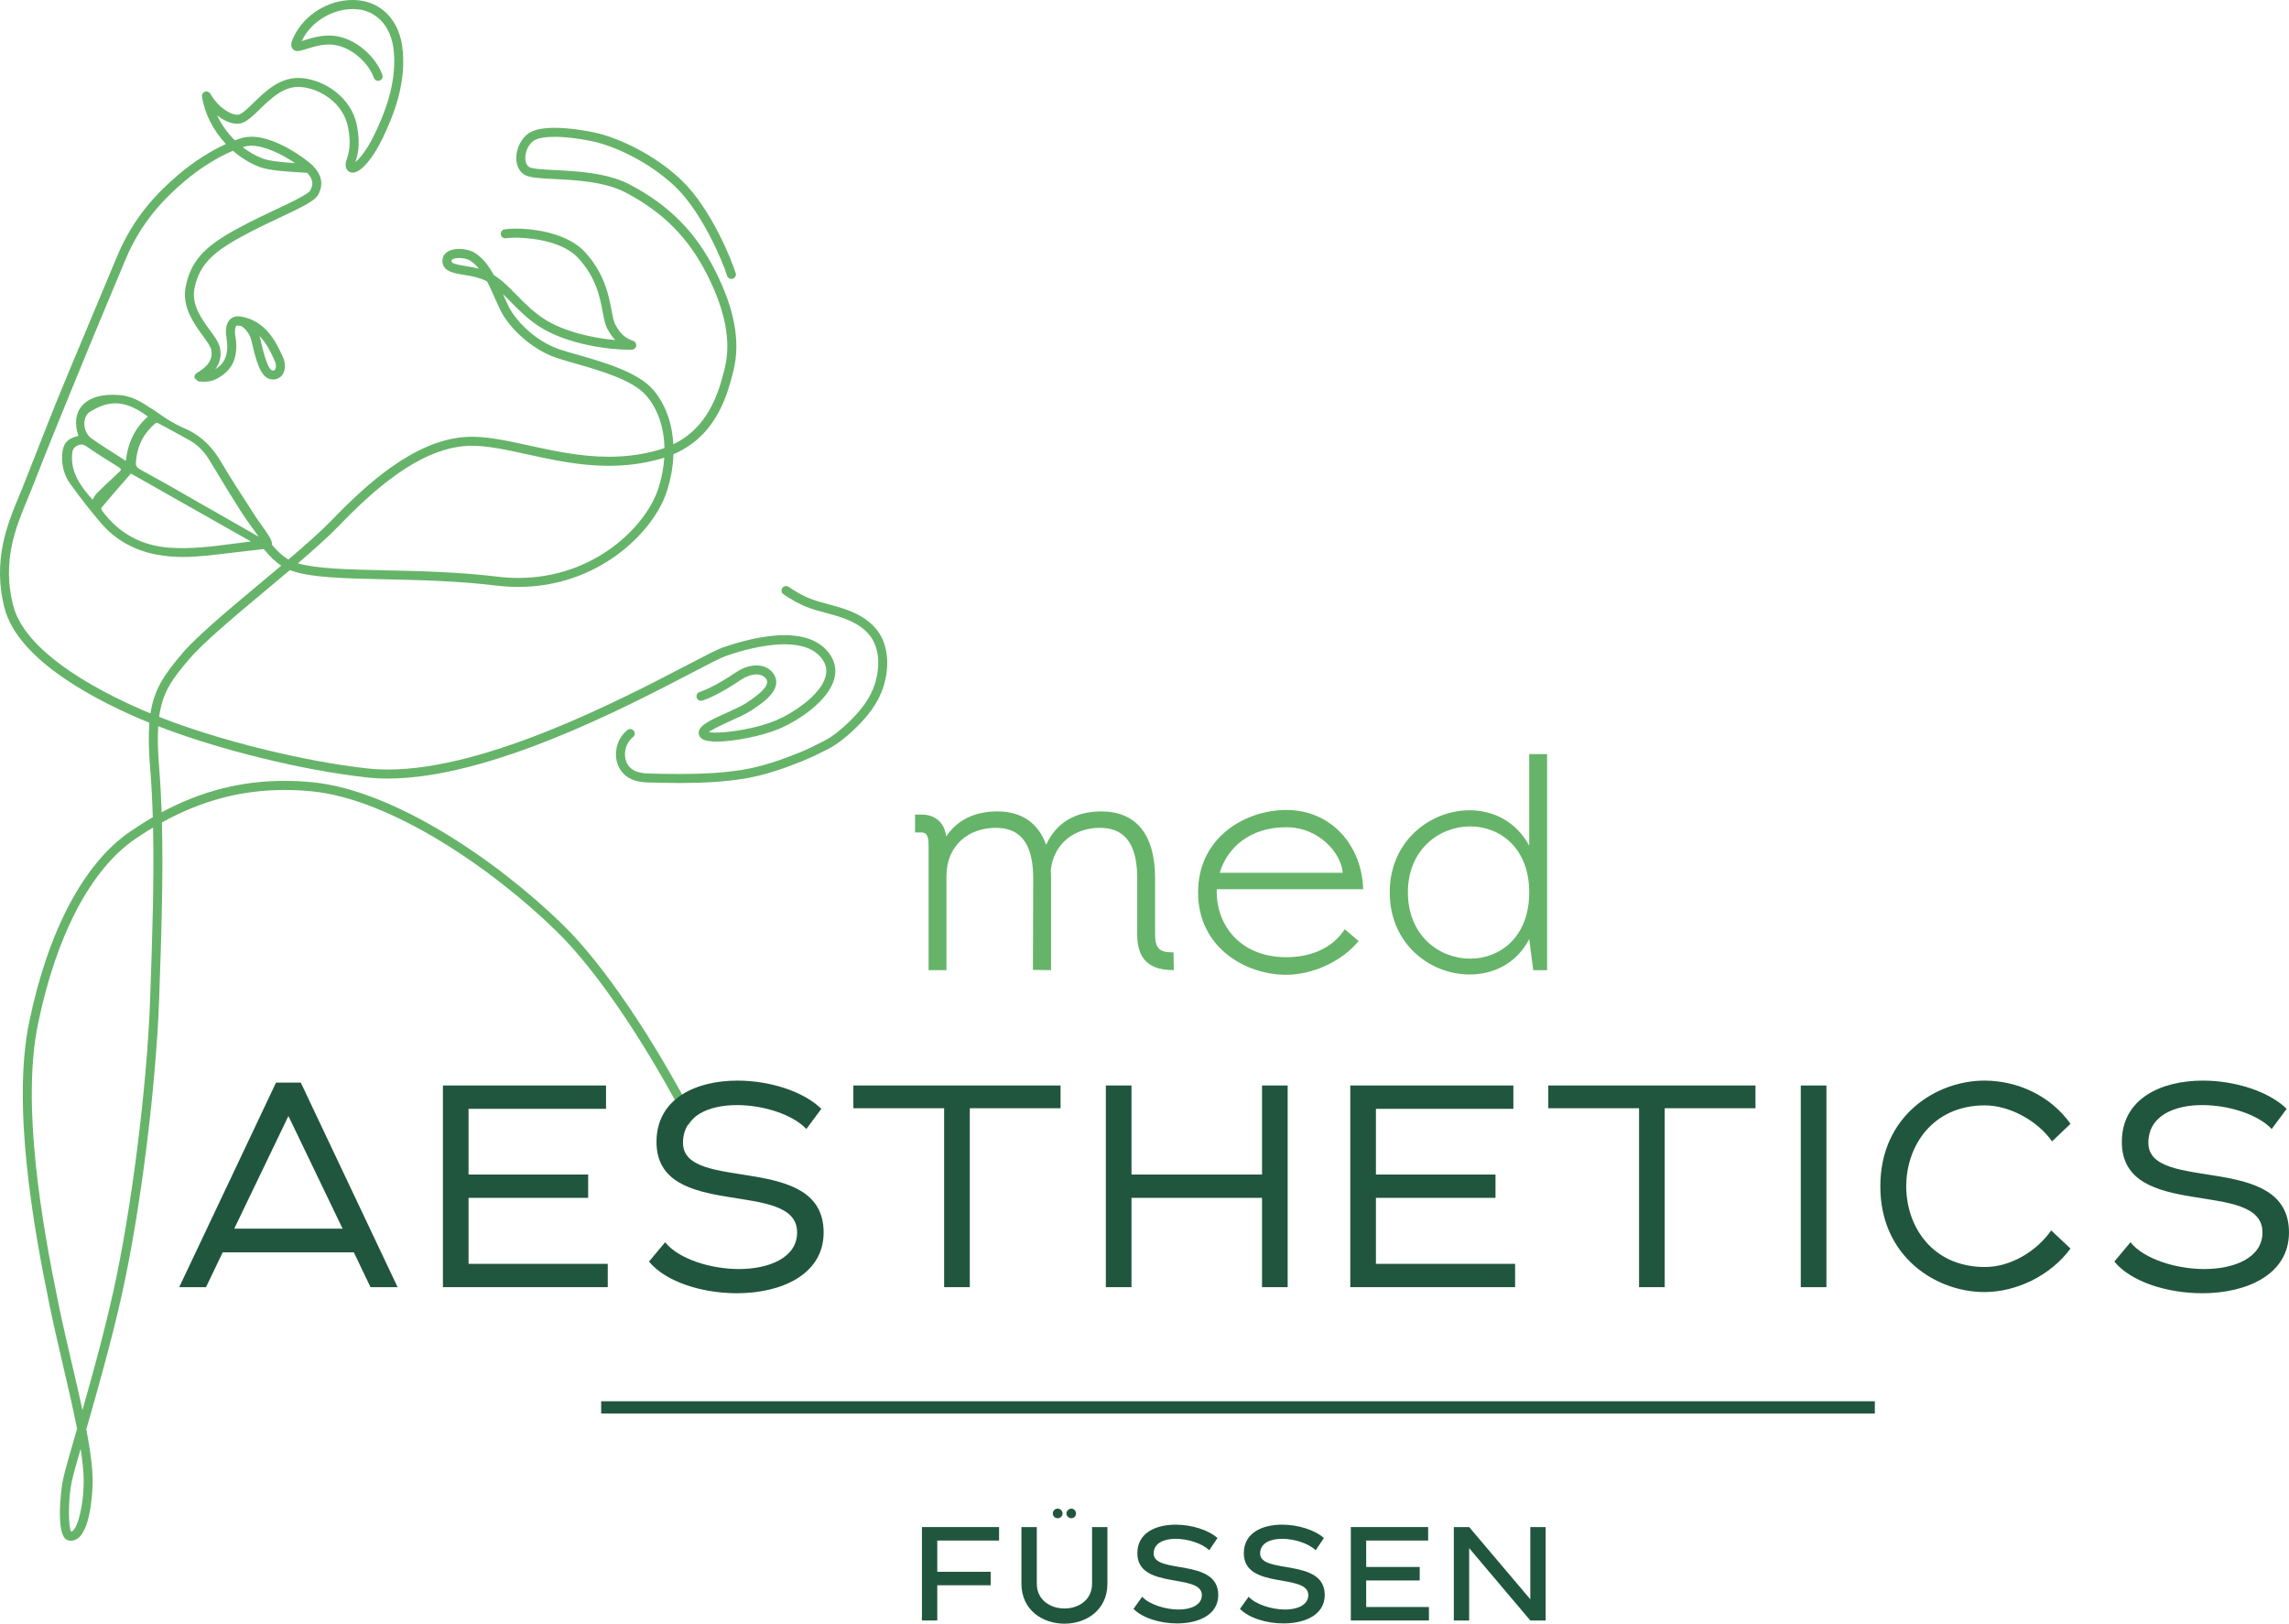 <?xml version="1.0" encoding="utf-8"?>
<!-- Generator: Adobe Illustrator 12.0.0, SVG Export Plug-In . SVG Version: 6.00 Build 51448)  -->
<!DOCTYPE svg PUBLIC "-//W3C//DTD SVG 1.1//EN" "http://www.w3.org/Graphics/SVG/1.1/DTD/svg11.dtd">
<svg  version="1.1" id="Ebene_1" xmlns="http://www.w3.org/2000/svg" xmlns:xlink="http://www.w3.org/1999/xlink" width="212.251" height="150.585"
	 viewBox="0 0 212.251 150.585" style="overflow:visible;enable-background:new 0 0 212.251 150.585;" xml:space="preserve">
<style type="text/css">
<![CDATA[
	.st0{fill:#21563E;}
	.st1{fill:#66B469;}
]]>
</style>
<rect x="55.744" y="129.955" class="st0" width="118.104" height="1.139"/>
<polygon class="st0" points="85.486,141.623 92.641,141.623 92.641,142.873 86.91,142.873 86.91,145.77 91.86,145.77 91.86,147.02 
	86.91,147.02 86.91,150.288 85.486,150.288 "/>
<path class="st0" d="M94.714,141.623h1.425v5.247c0,1.538,1.286,2.304,2.561,2.304c1.288,0,2.563-0.766,2.563-2.304v-5.247h1.423
	v5.247c0,2.476-1.994,3.715-3.986,3.715c-1.993,0-3.986-1.239-3.986-3.715V141.623z M98.081,139.914
	c0.234,0,0.447,0.197,0.447,0.457c0,0.236-0.212,0.433-0.447,0.433c-0.26,0-0.457-0.196-0.457-0.433
	C97.624,140.111,97.821,139.914,98.081,139.914 M99.355,139.914c0.212,0,0.422,0.197,0.422,0.457c0,0.236-0.209,0.433-0.422,0.433
	c-0.247,0-0.468-0.196-0.468-0.433C98.887,140.111,99.108,139.914,99.355,139.914"/>
<path class="st0" d="M112.126,143.777c-0.671-0.656-2.008-1.065-3.108-1.065c-1.065,0-2.043,0.382-2.043,1.361
	c0,1.969,5.99,0.371,5.99,3.852c0,1.854-1.855,2.635-3.824,2.635c-1.571,0-3.218-0.506-4.035-1.35l0.804-1.126
	c0.669,0.731,2.178,1.188,3.379,1.188c1.115,0,2.154-0.406,2.154-1.337c0-2.078-5.98-0.457-5.98-3.886
	c0-1.895,1.708-2.649,3.555-2.649c1.461,0,3.021,0.483,3.875,1.238L112.126,143.777z"/>
<path class="st0" d="M121.996,143.777c-0.67-0.656-2.006-1.065-3.106-1.065c-1.065,0-2.043,0.382-2.043,1.361
	c0,1.969,5.992,0.371,5.992,3.852c0,1.854-1.857,2.635-3.825,2.635c-1.573,0-3.22-0.506-4.036-1.35l0.804-1.126
	c0.669,0.731,2.179,1.188,3.381,1.188c1.113,0,2.152-0.406,2.152-1.337c0-2.078-5.979-0.457-5.979-3.886
	c0-1.895,1.707-2.649,3.554-2.649c1.461,0,3.021,0.483,3.873,1.238L121.996,143.777z"/>
<polygon class="st0" points="125.258,141.623 132.427,141.623 132.427,142.873 126.682,142.873 126.682,145.324 131.645,145.324 
	131.645,146.575 126.682,146.575 126.682,149.037 132.499,149.037 132.499,150.288 125.258,150.288 "/>
<polygon class="st0" points="134.808,141.623 136.23,141.623 141.9,148.319 141.9,141.623 143.323,141.623 143.323,150.288 
	141.9,150.288 136.23,143.579 136.23,150.288 134.808,150.288 "/>
<path class="st1" d="M52.222,85.795c-6.194-6.066-15.777-12.515-23.221-13.244c-0.89-0.088-1.775-0.132-2.631-0.132
	c-4,0-7.724,0.952-11.381,2.912c-0.051-1.48-0.126-2.84-0.232-4.151c-0.125-1.555-0.154-2.795-0.086-3.829
	c5.605,2.178,13.468,4.114,19.368,4.752c0.613,0.068,1.262,0.101,1.93,0.101c9.388-0.001,22.034-6.6,28.122-9.774
	c1.58-0.824,2.721-1.42,3.209-1.59c1.166-0.404,3.424-1.089,5.443-1.089c1.649,0,2.817,0.453,3.472,1.338
	c0.39,0.527,0.496,1.078,0.328,1.684c-0.489,1.755-3.11,3.424-4.649,4.063c-1.651,0.686-4.161,1.109-5.539,1.109
	c-0.321,0-0.514-0.021-0.627-0.048c0.354-0.288,1.426-0.771,1.979-1.023c0.733-0.33,1.495-0.673,1.996-1.008
	c0.533-0.356,1.265-0.841,1.749-1.405c0.595-0.692,0.689-1.354,0.279-1.968c-0.257-0.386-0.655-0.643-1.15-0.74
	c-0.144-0.027-0.293-0.04-0.446-0.04c-0.621,0-1.291,0.231-1.933,0.667c-1.859,1.261-3.02,1.699-3.332,1.803
	c-0.105,0.035-0.191,0.108-0.241,0.208c-0.051,0.101-0.058,0.213-0.021,0.32c0.055,0.169,0.216,0.285,0.395,0.285
	c0.045,0,0.09-0.008,0.133-0.023c0.432-0.143,1.639-0.616,3.536-1.904c0.604-0.409,1.253-0.593,1.749-0.497
	c0.272,0.054,0.484,0.185,0.617,0.384c0.112,0.168,0.213,0.448-0.208,0.941c-0.293,0.342-0.782,0.737-1.591,1.276
	c-0.444,0.296-1.172,0.622-1.876,0.942c-1.616,0.73-2.786,1.257-2.545,2.048c0.057,0.186,0.192,0.332,0.403,0.431
	c0.256,0.119,0.669,0.183,1.227,0.183c1.627,0,4.216-0.525,5.765-1.171c1.752-0.727,4.566-2.556,5.135-4.611
	c0.238-0.858,0.082-1.665-0.46-2.402c-0.825-1.118-2.222-1.685-4.149-1.685c-2.015,0-4.218,0.621-5.714,1.143
	c-0.547,0.192-1.714,0.8-3.329,1.642c-6.02,3.141-18.546,9.675-27.718,9.675c-0.641,0-1.264-0.032-1.85-0.095
	c-5.913-0.641-13.817-2.598-19.374-4.787c0.318-2.345,1.256-3.562,2.822-5.393c1.298-1.522,4.237-3.98,7.083-6.356
	c0.743-0.621,1.493-1.248,2.222-1.864c1.799,0.7,4.958,0.769,8.837,0.854c3.15,0.068,6.722,0.147,10.294,0.581
	c0.686,0.083,1.372,0.125,2.044,0.125c7.534,0,12.592-5.18,13.779-8.859c0.375-1.163,0.576-2.327,0.61-3.448
	c3.65-1.56,4.886-4.825,5.597-7.889c0.607-2.611,0.059-5.564-1.673-9.031c-1.823-3.646-4.277-6.138-7.958-8.083
	c-2.093-1.105-4.92-1.246-6.985-1.35c-1.02-0.051-2.073-0.104-2.348-0.276c-0.319-0.199-0.369-0.606-0.371-0.831
	c-0.005-0.637,0.332-1.321,0.803-1.625c0.353-0.229,1.018-0.35,1.922-0.35c0.988,0,2.257,0.149,3.476,0.408
	c2.1,0.446,5.297,1.919,7.699,4.208c2.466,2.348,4.389,6.881,4.812,8.265c0.053,0.178,0.213,0.298,0.399,0.298
	c0.041,0,0.082-0.007,0.122-0.02c0.22-0.065,0.345-0.3,0.278-0.52c-0.328-1.073-2.248-5.974-5.035-8.627
	c-2.521-2.402-5.885-3.952-8.101-4.422c-0.473-0.099-2.125-0.425-3.654-0.425c-1.079,0-1.876,0.162-2.373,0.483
	c-0.703,0.456-1.19,1.414-1.184,2.332c0.007,0.686,0.277,1.229,0.764,1.533c0.458,0.287,1.42,0.334,2.75,0.401
	c1.988,0.099,4.708,0.237,6.635,1.255c3.517,1.856,5.86,4.237,7.601,7.716c1.642,3.286,2.167,6.057,1.606,8.471
	c-0.637,2.75-1.722,5.675-4.792,7.159c-0.103-1.984-0.749-3.775-1.899-5.091c-1.423-1.625-4.64-2.545-6.994-3.218
	c-0.606-0.172-1.18-0.337-1.636-0.488c-2.166-0.723-4.025-2.551-4.741-3.985c-0.174-0.349-0.343-0.731-0.523-1.142l-0.007-0.013
	c0.21,0.203,0.422,0.419,0.641,0.642l0.022,0.024c0.762,0.775,1.624,1.653,2.731,2.365c2.636,1.688,6.566,2.136,8.275,2.136
	c0.1,0,0.195-0.001,0.288-0.004c0.199-0.006,0.365-0.152,0.399-0.347c0.033-0.194-0.077-0.389-0.261-0.46
	c-0.778-0.299-1.147-0.572-1.67-1.515c-0.153-0.278-0.246-0.765-0.352-1.33c-0.26-1.375-0.653-3.455-2.502-5.437
	c-1.47-1.575-4.261-2.138-6.382-2.138c-0.406,0-0.774,0.023-1.039,0.066c-0.227,0.034-0.382,0.25-0.346,0.477
	c0.035,0.224,0.24,0.384,0.478,0.348c0.204-0.032,0.524-0.052,0.877-0.052c0.678,0,4.141,0.09,5.802,1.869
	c1.684,1.804,2.035,3.665,2.291,5.022c0.125,0.661,0.224,1.184,0.443,1.58c0.243,0.436,0.472,0.765,0.72,1.025
	c-2.04-0.178-4.739-0.77-6.571-1.944c-1.025-0.66-1.817-1.466-2.589-2.25c-0.688-0.702-1.339-1.364-2.095-1.836
	c-0.539-0.979-1.098-1.63-1.756-2.05c-0.359-0.23-0.917-0.373-1.46-0.373c-0.292,0-0.709,0.042-1.044,0.241
	c-0.355,0.209-0.534,0.54-0.508,0.936c0.061,0.912,1.031,1.071,1.975,1.224c0.492,0.082,1.05,0.173,1.585,0.359
	c0.196,0.068,0.388,0.153,0.581,0.262c0.261,0.493,0.488,1.011,0.709,1.512c0.183,0.417,0.356,0.808,0.54,1.178
	c0.792,1.587,2.843,3.608,5.224,4.403c0.474,0.158,1.055,0.323,1.672,0.5c2.248,0.643,5.332,1.522,6.593,2.963
	c1.086,1.241,1.668,2.969,1.709,4.887c-0.211,0.076-0.428,0.147-0.656,0.21c-1.442,0.402-2.918,0.599-4.511,0.599
	c-2.635,0.001-5.167-0.556-7.401-1.045c-1.898-0.417-3.692-0.81-5.297-0.81c-0.243,0-0.479,0.009-0.701,0.026
	c-4.67,0.379-9.026,4.327-12.299,7.724c-0.972,1.009-2.418,2.286-4.004,3.635c-0.031-0.018-0.062-0.035-0.092-0.053
	c-0.548-0.344-1.019-0.81-1.445-1.326c0.05-0.216-0.076-0.47-0.269-0.793c-0.209-0.351-0.458-0.695-0.68-1.002l-0.03-0.041
	c-0.175-0.243-0.355-0.494-0.518-0.744l-0.69-1.074c-0.745-1.146-1.671-2.573-2.487-3.96c-0.621-1.052-1.568-2.362-3.397-3.159
	c-0.03-0.015-0.063-0.028-0.093-0.043c-0.496-0.203-0.963-0.479-1.415-0.746l-0.146-0.087c-0.091-0.053-1.211-0.815-1.275-0.875
	c0,0-0.275-0.146-0.393-0.229c-1.02-0.716-1.89-1.065-2.817-1.128c-1.564-0.108-2.737,0.24-3.397,1.005
	c-0.594,0.689-0.71,1.653-0.333,2.791C6.2,40.672,5.802,41.169,5.76,42.281c-0.031,0.976,0.216,1.84,0.742,2.575
	c0.896,1.248,1.854,2.474,2.846,3.637c1.314,1.54,3.034,2.525,5.118,2.931c0.875,0.171,1.716,0.23,2.51,0.23
	c0.755,0,1.465-0.053,2.112-0.118c0.921-0.092,1.843-0.203,2.732-0.311l0.072-0.008c0.738-0.09,1.574-0.189,2.377-0.274
	c0.069-0.007,0.132-0.014,0.195-0.021c0.494,0.619,1.032,1.147,1.615,1.536c-0.639,0.54-1.292,1.087-1.941,1.629L24.121,54.1
	c-2.869,2.397-5.834,4.877-7.18,6.451c-1.673,1.958-2.637,3.325-2.989,5.611C10.176,64.598,2.43,60.865,1.223,56.162
	c-1.057-4.126,0.244-7.257,1.289-9.772l0.024-0.059c0.11-0.262,0.215-0.515,0.311-0.758c0.427-1.068,0.862-2.178,1.323-3.352
	l0.022-0.055c0.546-1.395,3.968-9.781,5.259-12.864c0.892-2.129,1.618-3.865,2.176-5.207c1.484-3.574,3.69-5.755,5.448-7.256
	c1.398-1.197,3.09-2.254,4.527-2.858c0.737,0.646,1.575,1.165,2.467,1.503c0.893,0.338,2.583,0.436,3.701,0.501l0.021,0.001
	c0.271,0.016,0.531,0.03,0.699,0.046c0.642,0.681,0.514,1.199,0.282,1.626c-0.193,0.356-1.781,1.106-3.185,1.768
	c-0.904,0.426-1.929,0.909-2.931,1.434c-3.271,1.712-4.919,3.011-5.443,5.761c-0.352,1.845,0.77,3.384,1.589,4.511
	c0.384,0.529,0.718,0.988,0.782,1.303c0.174,0.852-0.241,1.52-1.35,2.168c-0.159,0.09-0.238,0.278-0.196,0.457
	c0.113,0.1,0.225,0.198,0.336,0.3c0.018,0.003,0.032,0.02,0.052,0.02l0.134,0.007c0.125,0.006,0.255,0.011,0.385,0.011
	c0.528,0,1.138-0.103,1.992-0.851c1.166-1.019,1.014-2.65,0.896-3.305c-0.1-0.543-0.028-0.909,0.083-1.021
	c0.011-0.01,0.032-0.034,0.089-0.044c0.055,0.024,0.115,0.039,0.176,0.039c0.017,0,0.03-0.001,0.059-0.004
	c0.246,0,0.877,0.587,1.055,1.297c0.026,0.106,0.056,0.236,0.09,0.381c0.356,1.542,0.777,3.067,1.648,3.268
	c0.439,0.101,0.855-0.027,1.112-0.344c0.333-0.41,0.37-1.091,0.091-1.696l-0.047-0.102c-0.563-1.221-1.505-3.269-3.849-3.66
	c-0.088-0.013-0.172-0.021-0.255-0.021c-0.385,0-0.629,0.165-0.766,0.303c-0.462,0.467-0.393,1.301-0.31,1.756
	c0.093,0.515,0.22,1.791-0.623,2.528c-0.151,0.132-0.292,0.241-0.428,0.329c0.444-0.582,0.593-1.247,0.442-1.983
	c-0.101-0.492-0.482-1.02-0.926-1.63c-0.77-1.055-1.725-2.369-1.443-3.86c0.46-2.412,1.982-3.591,5.01-5.177
	c0.985-0.516,2.001-0.996,2.9-1.418c2.127-1.003,3.254-1.554,3.563-2.126c0.499-0.915,0.352-1.792-0.425-2.61
	c-0.038-0.075-0.1-0.136-0.176-0.176c-0.083-0.078-0.168-0.153-0.263-0.229c-1.349-1.09-3.554-2.362-5.322-2.362
	c-0.281,0-0.544,0.032-0.788,0.095c-0.24,0.062-0.491,0.144-0.752,0.238c-0.676-0.667-1.243-1.455-1.645-2.315
	c0.622,0.496,1.293,0.781,1.86,0.781c0.144,0,0.279-0.02,0.4-0.057c0.549-0.17,1.084-0.692,1.707-1.298
	c0.986-0.962,2.227-2.17,3.762-2.059c1.824,0.135,3.993,1.499,4.421,3.763c0.304,1.605,0.045,2.407-0.109,2.888
	c-0.118,0.363-0.229,0.705,0.034,1.054c0.131,0.175,0.339,0.263,0.571,0.24c0.735-0.073,1.817-1.346,2.692-3.167
	c1.002-2.087,2.123-4.882,1.892-7.989c-0.24-3.261-2.264-4.628-4.078-4.822C33.087,0.01,32.887,0,32.686,0
	c-2.239,0-4.414,1.338-5.41,3.331c-0.218,0.436-0.41,0.89-0.137,1.208c0.113,0.132,0.261,0.196,0.456,0.196
	c0.23,0,0.504-0.089,0.854-0.201c0.533-0.171,1.265-0.405,2.051-0.405c0.393,0,0.769,0.061,1.117,0.179
	c1.588,0.542,2.695,1.889,3.051,2.91c0.059,0.168,0.217,0.281,0.395,0.281c0.047,0,0.093-0.008,0.136-0.024
	c0.107-0.036,0.192-0.112,0.24-0.212c0.049-0.1,0.054-0.214,0.018-0.318c-0.42-1.207-1.717-2.794-3.571-3.425
	c-0.432-0.148-0.897-0.224-1.383-0.224c-0.925,0-1.758,0.268-2.31,0.445c-0.066,0.022-0.144,0.047-0.222,0.071
	c0.017-0.033,0.034-0.07,0.052-0.105c0.845-1.688,2.769-2.867,4.683-2.867c0.164,0,0.329,0.009,0.489,0.026
	c1.481,0.157,3.133,1.304,3.336,4.052c0.214,2.91-0.856,5.572-1.814,7.567c-0.691,1.438-1.384,2.24-1.768,2.548
	c0.007-0.02,0.012-0.041,0.019-0.059c0.18-0.556,0.479-1.482,0.136-3.298c-0.507-2.674-3.047-4.284-5.182-4.441
	c-0.089-0.006-0.179-0.009-0.269-0.009c-1.773,0-3.084,1.276-4.137,2.303c-0.52,0.507-1.011,0.987-1.368,1.097
	c-0.04,0.013-0.089,0.019-0.145,0.019c-0.573,0-1.727-0.607-2.5-1.955c-0.098-0.169-0.313-0.25-0.5-0.186
	c-0.189,0.066-0.306,0.26-0.274,0.459c0.249,1.601,1.066,3.159,2.221,4.394c-1.44,0.65-3.045,1.675-4.418,2.852
	c-1.83,1.561-4.125,3.833-5.677,7.572c-0.59,1.421-1.396,3.344-2.176,5.205c-1.294,3.09-2.634,6.286-3.325,7.983
	c-0.657,1.617-1.309,3.285-1.941,4.896l-0.036,0.093c-0.454,1.16-0.883,2.254-1.305,3.309c-0.104,0.259-0.215,0.527-0.332,0.807
	c-1.035,2.492-2.454,5.903-1.326,10.299c1.281,4.994,8.845,8.781,13.438,10.656c-0.094,1.139-0.067,2.5,0.071,4.223
	c0.115,1.426,0.195,2.911,0.244,4.542c-0.706,0.407-1.42,0.86-2.125,1.345c-4.273,2.937-7.586,9.2-9.332,17.636
	c-1.59,7.68,0.33,18.757,1.914,26.421c0.36,1.743,0.789,3.581,1.204,5.364c0.495,2.12,0.961,4.122,1.319,5.951l-0.185,0.64
	c-0.558,1.928-0.96,3.321-1.107,4.005c-0.227,1.057-0.712,5.315,0.416,5.681c0.325,0.104,0.65,0.05,0.935-0.155
	c1.374-0.997,1.389-5.257,1.389-5.3c0-1.195-0.189-2.73-0.59-4.83c1.174-4.073,2.388-8.414,3.314-12.581
	c1.701-7.653,3.146-19.128,3.438-27.284c0.217-6.06,0.384-11.478,0.259-16.413c3.653-2.026,7.373-3.011,11.365-3.011
	c0.826,0,1.68,0.041,2.537,0.125c7.244,0.71,16.63,7.045,22.719,13.008c3.839,3.76,8.386,10.63,12.193,17.954
	c0.163-0.259,0.352-0.498,0.558-0.725C60.573,96.342,56.05,89.542,52.222,85.795 M43.132,24.667
	c-0.885-0.145-1.257-0.239-1.272-0.456c-0.003-0.046-0.007-0.098,0.099-0.162c0.136-0.08,0.353-0.123,0.612-0.123
	c0.384,0,0.793,0.096,1.017,0.24c0.291,0.184,0.561,0.434,0.822,0.755C43.963,24.803,43.528,24.731,43.132,24.667 M31.353,48.836
	c3.171-3.29,7.375-7.114,11.765-7.469c0.208-0.017,0.427-0.025,0.65-0.025c1.497,0,3.166,0.367,5.103,0.792
	c2.279,0.498,4.863,1.066,7.577,1.066c1.668,0,3.216-0.208,4.736-0.631c0.141-0.04,0.279-0.081,0.413-0.124
	c-0.06,0.936-0.243,1.904-0.557,2.874c-1.108,3.437-5.869,8.28-12.979,8.28c-0.642,0-1.297-0.04-1.948-0.12
	c-3.613-0.438-7.207-0.517-10.38-0.586c-3.373-0.074-6.365-0.141-8.112-0.649C29.093,50.985,30.426,49.797,31.353,48.836
	 M8.353,38.18c1.417-0.871,2.582-0.998,3.895-0.424c0.458,0.198,0.937,0.486,1.465,0.875c-1.179,1.042-1.85,2.39-2.045,4.105
	c-0.247-0.157-0.489-0.312-0.726-0.461l-0.039-0.026c-0.812-0.511-1.65-1.041-2.443-1.612c-0.358-0.255-0.595-0.702-0.634-1.196
	C7.776,38.894,7.979,38.41,8.353,38.18 M8.97,45.762c-0.167,0.169-0.278,0.376-0.381,0.58c-1.087-1.186-2.126-2.628-1.884-4.382
	c0.051-0.363,0.274-0.6,0.682-0.716c0.056-0.017,0.107-0.025,0.161-0.025c0.082,0,0.164,0.02,0.254,0.06
	c0.139,0.061,0.289,0.166,0.459,0.284l0.118,0.082c0.608,0.421,1.275,0.835,1.761,1.138l0.271,0.17l0.487,0.308
	c0.299,0.191,0.323,0.269,0.323,0.271c0,0.001,0.008,0.061-0.172,0.239c-0.173,0.167-0.35,0.33-0.526,0.496l-0.227,0.214
	C9.928,44.826,9.423,45.298,8.97,45.762 M22.914,50.261c-0.272,0.034-0.539,0.068-0.809,0.104l-0.539,0.068
	c-1.88,0.247-3.823,0.504-5.837,0.361c-2.635-0.188-4.749-1.352-6.285-3.465c-0.041-0.058-0.057-0.191-0.057-0.215
	c0.716-0.86,1.442-1.693,2.226-2.593l0.525-0.604l5.241,2.967c1.974,1.117,3.93,2.225,5.883,3.333L22.914,50.261z M21.44,48.319
	c-1.023-0.583-2.048-1.167-3.07-1.749l-1.388-0.796c-1.114-0.64-2.267-1.303-3.419-1.924l-0.138-0.073
	c-0.887-0.479-0.887-0.479-0.779-1.317c0.158-1.267,0.748-2.341,1.749-3.19c0.032-0.029,0.13-0.059,0.177-0.067
	c0.731,0.379,1.458,0.779,2.16,1.165l0.809,0.447c0.756,0.416,1.366,1.017,1.862,1.833l0.626,1.034
	c0.706,1.163,1.505,2.482,2.316,3.755c0.36,0.563,0.757,1.113,1.143,1.644l0.031,0.043c0.158,0.215,0.314,0.433,0.469,0.649
	L21.44,48.319z M25.43,33.368l0.047,0.101c0.162,0.35,0.131,0.683,0.02,0.819c-0.021,0.025-0.058,0.072-0.164,0.072
	c-0.034,0-0.073-0.005-0.112-0.015c-0.199-0.045-0.536-0.542-1.022-2.642c-0.036-0.149-0.067-0.284-0.093-0.395
	c-0.013-0.05-0.028-0.099-0.044-0.15C24.722,31.826,25.124,32.701,25.43,33.368 M22.74,13.583c0.173-0.045,0.367-0.068,0.576-0.068
	c1.198,0,2.768,0.741,4.034,1.609c-0.996-0.063-2.324-0.17-2.988-0.422c-0.655-0.249-1.282-0.608-1.856-1.052
	C22.586,13.627,22.665,13.603,22.74,13.583 M6.715,142.001c-0.064,0.047-0.099,0.05-0.128,0.048
	c-0.222-0.406-0.327-2.799,0.086-4.722c0.113-0.532,0.413-1.601,0.805-2.957c0.19,1.22,0.282,2.206,0.282,3.006
	C7.76,139.436,7.272,141.597,6.715,142.001 M13.922,92.65c-0.289,8.113-1.726,19.523-3.417,27.135
	c-0.846,3.807-1.956,7.822-2.86,10.992c-0.304-1.423-0.658-2.944-1.006-4.424c-0.412-1.773-0.84-3.605-1.196-5.332
	c-1.567-7.591-3.472-18.555-1.916-26.083c1.702-8.223,4.894-14.3,8.988-17.116c0.558-0.384,1.121-0.745,1.678-1.08
	C14.297,81.542,14.124,87.007,13.922,92.65"/>
<path class="st1" d="M81.575,58.799c-0.945-1.523-2.663-2.172-4.054-2.567c-0.221-0.061-0.443-0.122-0.665-0.182
	c-0.585-0.157-1.189-0.319-1.753-0.538c-0.729-0.283-1.414-0.711-1.988-1.092c-0.068-0.046-0.147-0.071-0.23-0.071
	c-0.141,0-0.271,0.071-0.348,0.187c-0.063,0.093-0.085,0.206-0.063,0.314c0.021,0.109,0.086,0.204,0.178,0.266
	c0.613,0.406,1.347,0.863,2.147,1.175c0.607,0.236,1.234,0.404,1.839,0.565c0.218,0.06,0.436,0.118,0.654,0.179
	c1.246,0.354,2.78,0.924,3.572,2.204c0.664,1.073,0.754,2.654,0.245,4.236c-0.406,1.251-1.245,2.435-2.645,3.723
	c-0.519,0.479-1.218,1.082-2.024,1.5c-0.833,0.434-1.547,0.787-2.321,1.099c-1.458,0.59-3.391,1.306-5.394,1.614
	c-1.636,0.252-3.416,0.369-5.597,0.369h-0.187c-1.069-0.003-2.005-0.02-2.858-0.049c-0.848-0.03-1.38-0.223-1.726-0.625
	c-0.304-0.353-0.445-0.828-0.398-1.342c0.054-0.558,0.329-1.086,0.739-1.412c0.179-0.143,0.209-0.407,0.065-0.587
	c-0.08-0.099-0.198-0.157-0.327-0.157c-0.094,0-0.186,0.033-0.26,0.092c-0.592,0.472-0.973,1.196-1.046,1.987
	c-0.07,0.741,0.142,1.439,0.594,1.965c0.662,0.771,1.647,0.89,2.33,0.914c0.853,0.03,1.796,0.047,2.884,0.051h0.239
	c2.191,0,3.993-0.121,5.675-0.378c2.091-0.322,4.081-1.06,5.581-1.667c0.847-0.344,1.651-0.746,2.393-1.13
	c0.893-0.462,1.648-1.114,2.206-1.629c1.508-1.389,2.42-2.686,2.872-4.082C82.488,61.92,82.365,60.077,81.575,58.799"/>
<path class="st1" d="M86.105,89.975V78.539c0-0.588,0-1.336-0.641-1.336h-0.615v-1.657h0.615c1.334,0,2.137,0.83,2.271,2.031
	c1.014-1.521,2.645-2.325,4.729-2.325c2.218,0,3.795,1.016,4.542,3.1c0.909-2.03,2.7-3.1,5.104-3.1c3.179,0,4.998,2.058,4.998,6.225
	v5.131c0,1.204,0.295,1.71,1.522,1.71h0.188l0.026,1.656c-2.244,0-3.418-0.96-3.394-3.392v-5.105c0-2.671-0.774-4.701-3.473-4.701
	c-2.297,0-4.276,1.416-4.542,3.928c0.025,0.241,0.025,0.508,0.025,0.773v8.497l-1.681-0.025l0.026-8.472
	c0-2.671-0.775-4.701-3.474-4.701c-2.486,0-4.57,1.604-4.57,4.489v8.709H86.105z"/>
<path class="st1" d="M119.271,75.12c4.142,0,7.002,3.234,7.134,7.347H112.83c-0.133,3.099,2.004,6.306,6.44,6.306
	c2.03,0,4.169-0.666,5.423-2.591l1.285,1.094c-1.631,1.98-4.384,3.129-6.708,3.129c-3.769,0-8.177-2.515-8.177-7.644
	C111.094,77.63,115.502,75.12,119.271,75.12 M124.509,80.944c-0.134-1.764-2.139-4.223-5.238-4.223c-3.42,0-5.479,1.924-6.172,4.223
	H124.509z"/>
<path class="st1" d="M143.457,69.936v20.039h-1.283l-0.375-2.884c-1.175,2.269-3.313,3.286-5.529,3.286
	c-3.608,0-7.404-2.779-7.404-7.616c0-4.81,3.796-7.615,7.404-7.615c2.19,0,4.327,1.043,5.529,3.289v-8.499H143.457z M136.322,88.907
	c2.752,0,5.477-1.976,5.477-6.146c0-4.142-2.725-6.117-5.477-6.117c-2.86,0-5.772,2.137-5.772,6.117
	C130.55,86.769,133.462,88.907,136.322,88.907"/>
<path class="st0" d="M25.594,100.404h2.297l8.979,18.973h-2.512l-1.55-3.235H20.651l-1.55,3.235h-2.484L25.594,100.404z
	 M31.768,113.95l-5.024-10.449L21.72,113.95H31.768z"/>
<polygon class="st0" points="41.071,100.67 56.195,100.67 56.195,102.835 43.448,102.835 43.448,108.929 54.538,108.929 
	54.538,111.092 43.448,111.092 43.448,117.211 56.355,117.211 56.355,119.375 41.071,119.375 "/>
<path class="st0" d="M74.77,104.706c-1.283-1.364-4.009-2.218-6.44-2.218c-2.591,0-4.998,0.987-4.998,3.5
	c0,4.703,13.041,0.802,13.041,8.311c0,3.929-3.954,5.639-8.043,5.639c-3.26,0-6.626-1.069-8.15-2.94l1.498-1.791
	c1.228,1.551,4.22,2.486,6.838,2.486c2.78,0,5.398-1.043,5.398-3.394c0-5.051-13.04-0.989-13.04-8.391
	c0-4.035,3.661-5.691,7.508-5.691c3.02,0,6.146,1.016,7.777,2.618L74.77,104.706z"/>
<polygon class="st0" points="98.342,100.67 98.342,102.78 89.926,102.78 89.926,119.375 87.547,119.375 87.547,102.78 79.13,102.78 
	79.13,100.67 "/>
<polygon class="st0" points="102.542,100.67 104.919,100.67 104.919,108.929 117.024,108.929 117.024,100.67 119.401,100.67 
	119.401,119.375 117.024,119.375 117.024,111.092 104.919,111.092 104.919,119.375 102.542,119.375 "/>
<polygon class="st0" points="125.206,100.67 140.33,100.67 140.33,102.835 127.585,102.835 127.585,108.929 138.673,108.929 
	138.673,111.092 127.585,111.092 127.585,117.211 140.491,117.211 140.491,119.375 125.206,119.375 "/>
<polygon class="st0" points="162.779,100.67 162.779,102.78 154.364,102.78 154.364,119.375 151.985,119.375 151.985,102.78 
	143.568,102.78 143.568,100.67 "/>
<rect x="166.979" y="100.67" class="st0" width="2.379" height="18.706"/>
<path class="st0" d="M184.002,100.217c3.102,0,6.145,1.416,7.989,4.007l-1.709,1.63c-1.443-2.028-4.063-3.339-6.227-3.339
	c-4.863,0-7.296,3.767-7.296,7.509c0,3.739,2.433,7.481,7.296,7.481c2.379,0,4.783-1.442,6.145-3.394l1.791,1.684
	c-1.896,2.564-5.076,4.034-7.989,4.034c-4.437,0-9.646-3.233-9.646-9.806C174.355,103.449,179.565,100.217,184.002,100.217"/>
<path class="st0" d="M210.646,104.706c-1.282-1.364-4.007-2.218-6.438-2.218c-2.593,0-4.998,0.987-4.998,3.5
	c0,4.703,13.04,0.802,13.04,8.311c0,3.929-3.955,5.639-8.042,5.639c-3.26,0-6.628-1.069-8.151-2.94l1.496-1.791
	c1.229,1.551,4.222,2.486,6.841,2.486c2.779,0,5.397-1.043,5.397-3.394c0-5.051-13.041-0.989-13.041-8.391
	c0-4.035,3.664-5.691,7.511-5.691c3.019,0,6.143,1.016,7.775,2.618L210.646,104.706z"/>
</svg>
